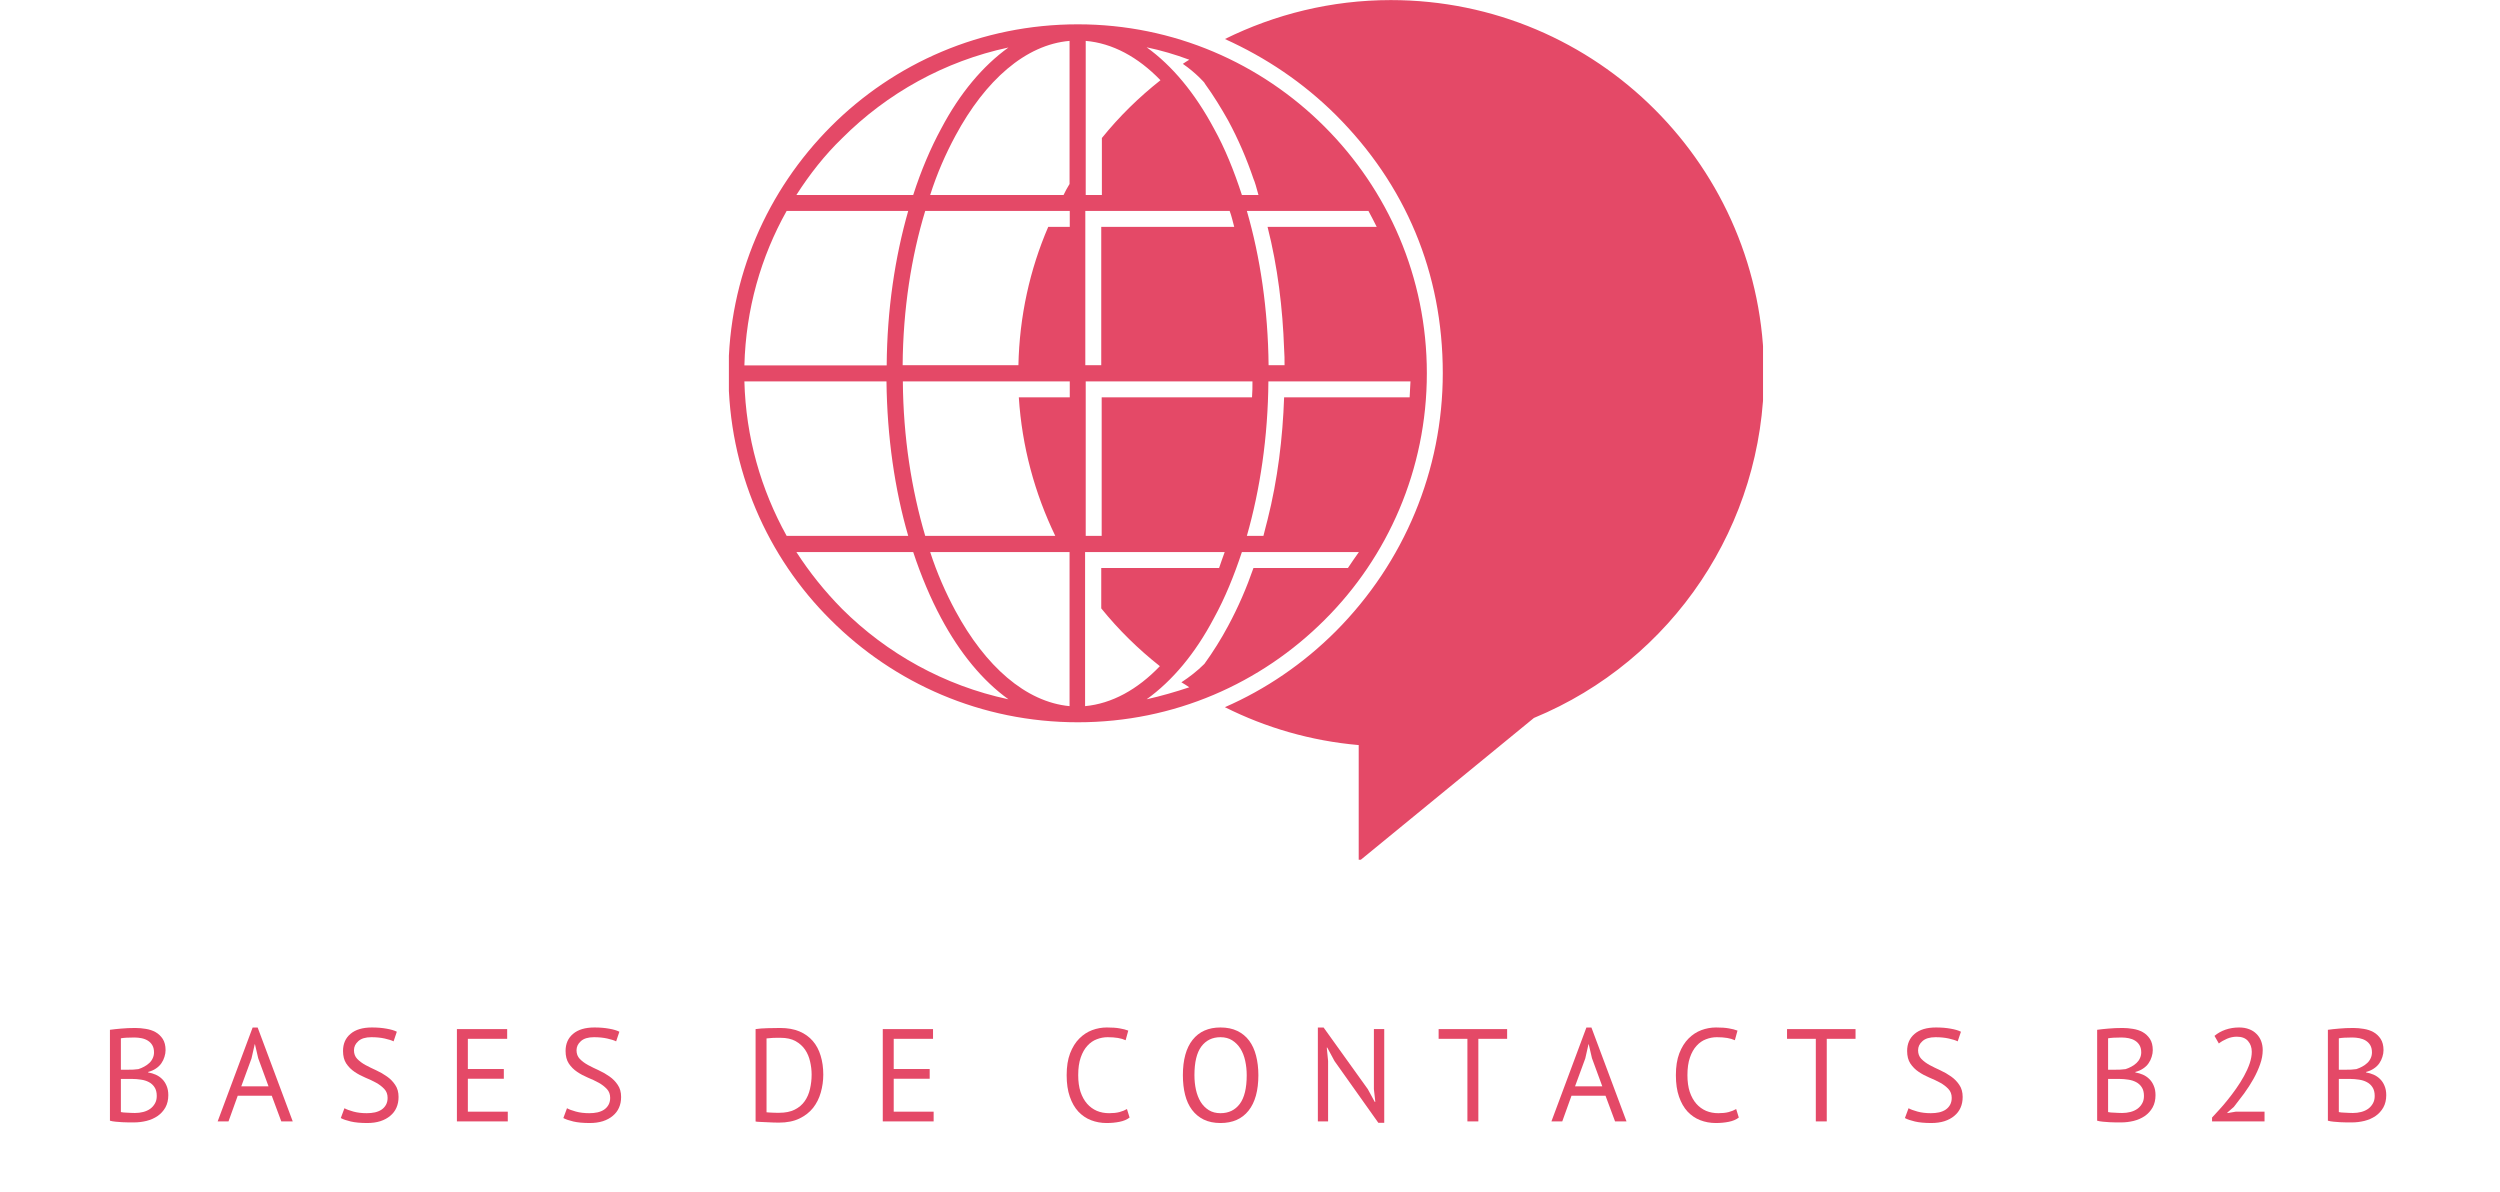 <svg xmlns="http://www.w3.org/2000/svg" xmlns:xlink="http://www.w3.org/1999/xlink" width="514" zoomAndPan="magnify" viewBox="0 0 385.5 183.75" height="245" preserveAspectRatio="xMidYMid meet" version="1.0"><defs><g/><clipPath id="8a907cfd05"><path d="M 112.395 0 L 271.859 0 L 271.859 132.57 L 112.395 132.57 Z M 112.395 0 " clip-rule="nonzero"/></clipPath></defs><g clip-path="url(#8a907cfd05)"><path fill="#e44967" d="M 140.816 30.066 L 122.801 30.066 C 124.848 26.871 127.176 23.902 129.859 21.312 C 136.789 14.383 145.637 9.434 155.504 7.324 C 151.547 10.168 148 14.383 145.125 19.844 C 143.496 22.848 142.027 26.297 140.816 30.066 Z M 164 30.066 L 143.434 30.066 C 144.488 26.742 145.828 23.711 147.328 20.93 C 151.93 12.371 158.156 6.879 164.926 6.305 L 164.926 28.371 C 164.574 28.914 164.289 29.488 164 30.066 Z M 169.879 30.066 L 167.418 30.066 L 167.418 6.305 C 171.508 6.656 175.465 8.762 178.945 12.371 C 175.625 14.992 172.59 17.961 169.91 21.281 L 169.91 30.066 Z M 194.055 30.066 L 191.5 30.066 C 190.285 26.328 188.879 22.848 187.188 19.812 C 184.281 14.383 180.77 10.137 176.809 7.293 C 179.074 7.773 181.246 8.41 183.387 9.211 C 183.035 9.434 182.684 9.625 182.395 9.848 C 184.441 11.254 185.719 12.754 185.719 12.754 L 185.719 12.82 L 185.781 12.82 L 185.781 12.883 C 187.125 14.734 188.336 16.715 189.391 18.598 C 190.957 21.504 192.234 24.477 193.285 27.574 C 193.48 27.988 193.766 28.98 194.055 30.066 Z M 192.266 32.523 L 211.012 32.523 C 211.426 33.289 211.875 34.152 212.289 34.984 L 195.457 34.984 C 197.023 41.148 197.789 47.504 198.012 53.859 C 198.078 54.625 198.078 55.488 198.078 56.316 L 195.617 56.316 C 195.523 47.727 194.34 39.68 192.266 32.523 Z M 167.387 32.523 L 189.613 32.523 C 189.902 33.289 190.094 34.152 190.316 34.984 L 169.812 34.984 L 169.812 56.316 L 167.355 56.316 L 167.355 32.523 Z M 142.668 32.523 L 164.957 32.523 L 164.957 34.984 L 161.637 34.984 C 158.797 41.562 157.199 48.781 157.039 56.316 L 139.188 56.316 C 139.25 47.664 140.527 39.582 142.668 32.523 Z M 121.301 32.523 L 140.047 32.523 C 138.004 39.68 136.789 47.727 136.727 56.348 L 114.785 56.348 C 115.008 47.664 117.34 39.582 121.301 32.523 Z M 140.047 82.633 L 121.301 82.633 C 117.34 75.48 115.008 67.43 114.785 58.809 L 136.695 58.809 C 136.789 67.367 137.973 75.512 140.047 82.633 Z M 162.723 82.633 L 142.668 82.633 C 140.559 75.48 139.281 67.43 139.219 58.809 L 164.957 58.809 L 164.957 61.266 L 157.102 61.266 C 157.582 68.867 159.562 76.086 162.723 82.633 Z M 169.879 82.633 L 167.418 82.633 L 167.418 58.809 L 193.129 58.809 C 193.129 59.574 193.129 60.438 193.062 61.266 L 169.879 61.266 Z M 194.82 82.633 L 192.266 82.633 C 194.309 75.48 195.523 67.367 195.586 58.809 L 217.496 58.809 C 217.43 59.574 217.43 60.438 217.367 61.266 L 198.012 61.266 C 197.789 67.559 197.023 73.914 195.457 80.141 C 195.301 80.652 195.105 81.578 194.82 82.633 Z M 191.5 85.125 L 209.543 85.125 C 208.969 85.891 208.426 86.754 207.852 87.582 L 193.285 87.582 C 192.234 90.617 190.957 93.586 189.391 96.492 C 188.336 98.473 187.059 100.52 185.719 102.371 C 184.602 103.488 183.387 104.414 182.172 105.211 C 182.59 105.438 182.938 105.691 183.387 105.98 C 181.277 106.684 179.074 107.32 176.809 107.832 C 180.77 104.988 184.312 100.773 187.188 95.312 C 188.879 92.246 190.285 88.797 191.5 85.125 Z M 167.387 85.125 L 188.848 85.125 C 188.559 85.891 188.273 86.754 187.984 87.582 L 169.812 87.582 L 169.812 93.812 C 172.496 97.133 175.531 100.102 178.852 102.723 C 175.402 106.332 171.441 108.504 167.32 108.887 L 167.32 85.125 Z M 143.434 85.125 L 164.926 85.125 L 164.926 108.887 C 158.156 108.246 151.93 102.723 147.328 94.195 C 145.828 91.414 144.488 88.383 143.434 85.125 Z M 122.801 85.125 L 140.816 85.125 C 142.027 88.797 143.496 92.277 145.125 95.312 C 148.031 100.742 151.547 104.988 155.504 107.832 C 145.605 105.723 136.758 100.773 129.859 93.906 C 127.176 91.191 124.848 88.285 122.801 85.125 Z M 166.203 3.75 C 151.289 3.75 137.844 9.754 128.105 19.527 C 118.363 29.297 112.328 42.711 112.328 57.562 C 112.328 72.414 118.332 85.922 128.105 95.602 C 137.844 105.34 151.289 111.375 166.203 111.375 C 181.055 111.375 194.469 105.371 204.242 95.602 C 213.98 85.922 220.02 72.414 220.02 57.562 C 220.02 42.711 214.016 29.297 204.242 19.527 C 194.469 9.754 181.023 3.75 166.203 3.75 Z M 209.512 114.891 L 209.512 132.84 L 236.531 110.707 C 257.961 101.859 272.012 80.875 272.012 57.562 C 272.012 25.816 246.27 0.012 214.461 0.012 C 205.262 0.012 196.578 2.215 188.879 6.016 C 195.172 8.859 200.953 12.723 205.996 17.738 C 216.73 28.469 222.477 42.043 222.477 57.531 C 222.477 72.508 216.539 86.723 205.996 97.324 C 200.984 102.34 195.172 106.297 188.879 109.047 C 195.172 112.207 202.164 114.25 209.512 114.891 Z M 209.512 114.891 " fill-opacity="1" fill-rule="nonzero"/></g><g fill="#e44967" fill-opacity="1"><g transform="translate(15.219, 172.92)"><g><path d="M 10.312 -10.984 C 10.312 -10.648 10.254 -10.305 10.141 -9.953 C 10.035 -9.598 9.875 -9.266 9.656 -8.953 C 9.445 -8.648 9.172 -8.383 8.828 -8.156 C 8.492 -7.926 8.094 -7.75 7.625 -7.625 L 7.625 -7.547 C 8.031 -7.484 8.422 -7.367 8.797 -7.203 C 9.172 -7.035 9.5 -6.812 9.781 -6.531 C 10.07 -6.25 10.301 -5.898 10.469 -5.484 C 10.645 -5.078 10.734 -4.598 10.734 -4.047 C 10.734 -3.316 10.582 -2.68 10.281 -2.141 C 9.977 -1.609 9.578 -1.172 9.078 -0.828 C 8.586 -0.492 8.02 -0.242 7.375 -0.078 C 6.738 0.078 6.094 0.156 5.438 0.156 C 5.207 0.156 4.938 0.156 4.625 0.156 C 4.312 0.156 3.984 0.145 3.641 0.125 C 3.305 0.113 2.969 0.086 2.625 0.047 C 2.281 0.016 1.984 -0.035 1.734 -0.109 L 1.734 -14.125 C 2.234 -14.195 2.812 -14.258 3.469 -14.312 C 4.133 -14.375 4.863 -14.406 5.656 -14.406 C 6.188 -14.406 6.723 -14.359 7.266 -14.266 C 7.816 -14.18 8.316 -14.016 8.766 -13.766 C 9.211 -13.516 9.582 -13.164 9.875 -12.719 C 10.164 -12.27 10.312 -11.691 10.312 -10.984 Z M 5.594 -1.297 C 6.031 -1.297 6.453 -1.348 6.859 -1.453 C 7.266 -1.555 7.625 -1.719 7.938 -1.938 C 8.25 -2.164 8.492 -2.441 8.672 -2.766 C 8.859 -3.086 8.953 -3.473 8.953 -3.922 C 8.953 -4.484 8.836 -4.93 8.609 -5.266 C 8.391 -5.609 8.098 -5.875 7.734 -6.062 C 7.379 -6.25 6.977 -6.375 6.531 -6.438 C 6.082 -6.508 5.633 -6.547 5.188 -6.547 L 3.422 -6.547 L 3.422 -1.438 C 3.516 -1.414 3.648 -1.395 3.828 -1.375 C 4.004 -1.363 4.191 -1.352 4.391 -1.344 C 4.598 -1.332 4.805 -1.32 5.016 -1.312 C 5.234 -1.301 5.426 -1.297 5.594 -1.297 Z M 4.469 -7.969 C 4.707 -7.969 4.988 -7.973 5.312 -7.984 C 5.633 -8.004 5.906 -8.031 6.125 -8.062 C 6.445 -8.164 6.75 -8.297 7.031 -8.453 C 7.32 -8.609 7.578 -8.789 7.797 -9 C 8.023 -9.207 8.203 -9.453 8.328 -9.734 C 8.461 -10.016 8.531 -10.316 8.531 -10.641 C 8.531 -11.086 8.441 -11.457 8.266 -11.75 C 8.098 -12.039 7.867 -12.273 7.578 -12.453 C 7.297 -12.629 6.973 -12.754 6.609 -12.828 C 6.242 -12.898 5.875 -12.938 5.5 -12.938 C 5.051 -12.938 4.641 -12.926 4.266 -12.906 C 3.891 -12.883 3.609 -12.852 3.422 -12.812 L 3.422 -7.969 Z M 4.469 -7.969 "/></g></g></g><g fill="#e44967" fill-opacity="1"><g transform="translate(33.406, 172.92)"><g><path d="M 8.5 -3.953 L 3.25 -3.953 L 1.828 0 L 0.156 0 L 5.547 -14.469 L 6.328 -14.469 L 11.734 0 L 9.969 0 Z M 3.797 -5.406 L 8 -5.406 L 6.406 -9.75 L 5.906 -11.906 L 5.875 -11.906 L 5.375 -9.703 Z M 3.797 -5.406 "/></g></g></g><g fill="#e44967" fill-opacity="1"><g transform="translate(51.613, 172.92)"><g><path d="M 8.156 -3.625 C 8.156 -4.188 7.984 -4.645 7.641 -5 C 7.305 -5.363 6.883 -5.688 6.375 -5.969 C 5.863 -6.25 5.312 -6.508 4.719 -6.75 C 4.125 -7 3.57 -7.297 3.062 -7.641 C 2.551 -7.984 2.125 -8.41 1.781 -8.922 C 1.445 -9.43 1.281 -10.078 1.281 -10.859 C 1.281 -11.973 1.664 -12.852 2.438 -13.5 C 3.207 -14.156 4.305 -14.484 5.734 -14.484 C 6.566 -14.484 7.32 -14.422 8 -14.297 C 8.676 -14.18 9.203 -14.023 9.578 -13.828 L 9.078 -12.344 C 8.766 -12.5 8.305 -12.645 7.703 -12.781 C 7.098 -12.914 6.414 -12.984 5.656 -12.984 C 4.758 -12.984 4.086 -12.781 3.641 -12.375 C 3.191 -11.977 2.969 -11.508 2.969 -10.969 C 2.969 -10.438 3.133 -9.992 3.469 -9.641 C 3.812 -9.285 4.238 -8.969 4.75 -8.688 C 5.258 -8.414 5.812 -8.145 6.406 -7.875 C 7 -7.602 7.551 -7.285 8.062 -6.922 C 8.57 -6.566 8.992 -6.133 9.328 -5.625 C 9.672 -5.125 9.844 -4.504 9.844 -3.766 C 9.844 -3.148 9.734 -2.598 9.516 -2.109 C 9.305 -1.629 8.988 -1.211 8.562 -0.859 C 8.145 -0.504 7.633 -0.227 7.031 -0.031 C 6.438 0.156 5.758 0.25 5 0.25 C 3.988 0.25 3.148 0.172 2.484 0.016 C 1.816 -0.141 1.301 -0.316 0.938 -0.516 L 1.5 -2.031 C 1.812 -1.852 2.27 -1.68 2.875 -1.516 C 3.488 -1.348 4.176 -1.266 4.938 -1.266 C 5.383 -1.266 5.805 -1.305 6.203 -1.391 C 6.598 -1.484 6.938 -1.625 7.219 -1.812 C 7.508 -2.008 7.738 -2.258 7.906 -2.562 C 8.07 -2.863 8.156 -3.219 8.156 -3.625 Z M 8.156 -3.625 "/></g></g></g><g fill="#e44967" fill-opacity="1"><g transform="translate(68.721, 172.92)"><g><path d="M 1.734 -14.234 L 9.484 -14.234 L 9.484 -12.734 L 3.422 -12.734 L 3.422 -8.078 L 8.969 -8.078 L 8.969 -6.578 L 3.422 -6.578 L 3.422 -1.5 L 9.578 -1.5 L 9.578 0 L 1.734 0 Z M 1.734 -14.234 "/></g></g></g><g fill="#e44967" fill-opacity="1"><g transform="translate(85.931, 172.92)"><g><path d="M 8.156 -3.625 C 8.156 -4.188 7.984 -4.645 7.641 -5 C 7.305 -5.363 6.883 -5.688 6.375 -5.969 C 5.863 -6.25 5.312 -6.508 4.719 -6.75 C 4.125 -7 3.57 -7.297 3.062 -7.641 C 2.551 -7.984 2.125 -8.41 1.781 -8.922 C 1.445 -9.43 1.281 -10.078 1.281 -10.859 C 1.281 -11.973 1.664 -12.852 2.438 -13.5 C 3.207 -14.156 4.305 -14.484 5.734 -14.484 C 6.566 -14.484 7.32 -14.422 8 -14.297 C 8.676 -14.18 9.203 -14.023 9.578 -13.828 L 9.078 -12.344 C 8.766 -12.5 8.305 -12.645 7.703 -12.781 C 7.098 -12.914 6.414 -12.984 5.656 -12.984 C 4.758 -12.984 4.086 -12.781 3.641 -12.375 C 3.191 -11.977 2.969 -11.508 2.969 -10.969 C 2.969 -10.438 3.133 -9.992 3.469 -9.641 C 3.812 -9.285 4.238 -8.969 4.75 -8.688 C 5.258 -8.414 5.812 -8.145 6.406 -7.875 C 7 -7.602 7.551 -7.285 8.062 -6.922 C 8.57 -6.566 8.992 -6.133 9.328 -5.625 C 9.672 -5.125 9.844 -4.504 9.844 -3.766 C 9.844 -3.148 9.734 -2.598 9.516 -2.109 C 9.305 -1.629 8.988 -1.211 8.562 -0.859 C 8.145 -0.504 7.633 -0.227 7.031 -0.031 C 6.438 0.156 5.758 0.25 5 0.25 C 3.988 0.25 3.148 0.172 2.484 0.016 C 1.816 -0.141 1.301 -0.316 0.938 -0.516 L 1.5 -2.031 C 1.812 -1.852 2.27 -1.68 2.875 -1.516 C 3.488 -1.348 4.176 -1.266 4.938 -1.266 C 5.383 -1.266 5.805 -1.305 6.203 -1.391 C 6.598 -1.484 6.938 -1.625 7.219 -1.812 C 7.508 -2.008 7.738 -2.258 7.906 -2.562 C 8.07 -2.863 8.156 -3.219 8.156 -3.625 Z M 8.156 -3.625 "/></g></g></g><g fill="#e44967" fill-opacity="1"><g transform="translate(103.04, 172.92)"><g/></g></g><g fill="#e44967" fill-opacity="1"><g transform="translate(114.778, 172.92)"><g><path d="M 1.734 -14.234 C 1.984 -14.273 2.27 -14.305 2.594 -14.328 C 2.914 -14.348 3.25 -14.363 3.594 -14.375 C 3.938 -14.383 4.273 -14.391 4.609 -14.391 C 4.941 -14.398 5.25 -14.406 5.531 -14.406 C 6.676 -14.406 7.664 -14.227 8.5 -13.875 C 9.332 -13.52 10.02 -13.023 10.562 -12.391 C 11.102 -11.766 11.504 -11.008 11.766 -10.125 C 12.035 -9.25 12.172 -8.281 12.172 -7.219 C 12.172 -6.258 12.039 -5.332 11.781 -4.438 C 11.531 -3.551 11.133 -2.766 10.594 -2.078 C 10.051 -1.398 9.348 -0.852 8.484 -0.438 C 7.617 -0.02 6.566 0.188 5.328 0.188 C 5.109 0.188 4.828 0.18 4.484 0.172 C 4.141 0.16 3.785 0.145 3.422 0.125 C 3.055 0.113 2.719 0.098 2.406 0.078 C 2.094 0.066 1.867 0.047 1.734 0.016 Z M 5.578 -12.891 C 5.398 -12.891 5.203 -12.891 4.984 -12.891 C 4.773 -12.891 4.566 -12.883 4.359 -12.875 C 4.16 -12.863 3.977 -12.848 3.812 -12.828 C 3.645 -12.816 3.516 -12.805 3.422 -12.797 L 3.422 -1.406 C 3.484 -1.395 3.609 -1.383 3.797 -1.375 C 3.992 -1.363 4.191 -1.352 4.391 -1.344 C 4.598 -1.344 4.797 -1.336 4.984 -1.328 C 5.172 -1.328 5.301 -1.328 5.375 -1.328 C 6.32 -1.328 7.117 -1.488 7.766 -1.812 C 8.41 -2.133 8.926 -2.57 9.312 -3.125 C 9.695 -3.676 9.969 -4.305 10.125 -5.016 C 10.289 -5.723 10.375 -6.457 10.375 -7.219 C 10.375 -7.883 10.297 -8.551 10.141 -9.219 C 9.992 -9.895 9.738 -10.504 9.375 -11.047 C 9.008 -11.586 8.52 -12.031 7.906 -12.375 C 7.289 -12.719 6.516 -12.891 5.578 -12.891 Z M 5.578 -12.891 "/></g></g></g><g fill="#e44967" fill-opacity="1"><g transform="translate(134.389, 172.92)"><g><path d="M 1.734 -14.234 L 9.484 -14.234 L 9.484 -12.734 L 3.422 -12.734 L 3.422 -8.078 L 8.969 -8.078 L 8.969 -6.578 L 3.422 -6.578 L 3.422 -1.5 L 9.578 -1.5 L 9.578 0 L 1.734 0 Z M 1.734 -14.234 "/></g></g></g><g fill="#e44967" fill-opacity="1"><g transform="translate(151.599, 172.92)"><g/></g></g><g fill="#e44967" fill-opacity="1"><g transform="translate(163.338, 172.92)"><g><path d="M 10.844 -0.594 C 10.438 -0.281 9.922 -0.062 9.297 0.062 C 8.672 0.188 8.004 0.25 7.297 0.25 C 6.441 0.25 5.641 0.102 4.891 -0.188 C 4.148 -0.477 3.5 -0.922 2.938 -1.516 C 2.383 -2.117 1.945 -2.883 1.625 -3.812 C 1.301 -4.738 1.141 -5.844 1.141 -7.125 C 1.141 -8.445 1.316 -9.57 1.672 -10.5 C 2.035 -11.438 2.508 -12.195 3.094 -12.781 C 3.688 -13.375 4.348 -13.805 5.078 -14.078 C 5.816 -14.348 6.566 -14.484 7.328 -14.484 C 8.141 -14.484 8.801 -14.438 9.312 -14.344 C 9.832 -14.258 10.273 -14.145 10.641 -14 L 10.234 -12.516 C 9.578 -12.828 8.648 -12.984 7.453 -12.984 C 6.891 -12.984 6.336 -12.879 5.797 -12.672 C 5.254 -12.473 4.77 -12.141 4.344 -11.672 C 3.914 -11.211 3.57 -10.609 3.312 -9.859 C 3.051 -9.117 2.922 -8.207 2.922 -7.125 C 2.922 -6.145 3.039 -5.285 3.281 -4.547 C 3.531 -3.816 3.867 -3.207 4.297 -2.719 C 4.723 -2.238 5.223 -1.875 5.797 -1.625 C 6.379 -1.383 7.008 -1.266 7.688 -1.266 C 8.301 -1.266 8.832 -1.32 9.281 -1.438 C 9.738 -1.562 10.125 -1.719 10.438 -1.906 Z M 10.844 -0.594 "/></g></g></g><g fill="#e44967" fill-opacity="1"><g transform="translate(181.26, 172.92)"><g><path d="M 1.141 -7.125 C 1.141 -9.5 1.641 -11.316 2.641 -12.578 C 3.648 -13.848 5.082 -14.484 6.938 -14.484 C 7.938 -14.484 8.801 -14.305 9.531 -13.953 C 10.27 -13.598 10.879 -13.098 11.359 -12.453 C 11.836 -11.816 12.191 -11.047 12.422 -10.141 C 12.66 -9.234 12.781 -8.227 12.781 -7.125 C 12.781 -4.75 12.273 -2.926 11.266 -1.656 C 10.254 -0.383 8.812 0.25 6.938 0.25 C 5.945 0.25 5.086 0.07 4.359 -0.281 C 3.641 -0.633 3.035 -1.133 2.547 -1.781 C 2.066 -2.426 1.711 -3.195 1.484 -4.094 C 1.254 -5 1.141 -6.008 1.141 -7.125 Z M 2.922 -7.125 C 2.922 -6.332 3 -5.582 3.156 -4.875 C 3.312 -4.176 3.551 -3.555 3.875 -3.016 C 4.207 -2.484 4.629 -2.055 5.141 -1.734 C 5.648 -1.422 6.25 -1.266 6.938 -1.266 C 8.195 -1.266 9.188 -1.738 9.906 -2.688 C 10.625 -3.645 10.984 -5.125 10.984 -7.125 C 10.984 -7.895 10.906 -8.633 10.75 -9.344 C 10.594 -10.062 10.348 -10.688 10.016 -11.219 C 9.68 -11.75 9.258 -12.176 8.75 -12.5 C 8.25 -12.82 7.645 -12.984 6.938 -12.984 C 5.688 -12.984 4.703 -12.504 3.984 -11.547 C 3.273 -10.586 2.922 -9.113 2.922 -7.125 Z M 2.922 -7.125 "/></g></g></g><g fill="#e44967" fill-opacity="1"><g transform="translate(201.48, 172.92)"><g><path d="M 4.297 -9.312 L 3.188 -11.375 L 3.109 -11.375 L 3.312 -9.312 L 3.312 0 L 1.734 0 L 1.734 -14.469 L 2.625 -14.469 L 9.438 -4.969 L 10.5 -3.016 L 10.594 -3.016 L 10.375 -4.969 L 10.375 -14.234 L 11.969 -14.234 L 11.969 0.219 L 11.062 0.219 Z M 4.297 -9.312 "/></g></g></g><g fill="#e44967" fill-opacity="1"><g transform="translate(221.477, 172.92)"><g><path d="M 10.922 -12.734 L 6.484 -12.734 L 6.484 0 L 4.797 0 L 4.797 -12.734 L 0.359 -12.734 L 0.359 -14.234 L 10.922 -14.234 Z M 10.922 -12.734 "/></g></g></g><g fill="#e44967" fill-opacity="1"><g transform="translate(239.073, 172.92)"><g><path d="M 8.5 -3.953 L 3.25 -3.953 L 1.828 0 L 0.156 0 L 5.547 -14.469 L 6.328 -14.469 L 11.734 0 L 9.969 0 Z M 3.797 -5.406 L 8 -5.406 L 6.406 -9.75 L 5.906 -11.906 L 5.875 -11.906 L 5.375 -9.703 Z M 3.797 -5.406 "/></g></g></g><g fill="#e44967" fill-opacity="1"><g transform="translate(257.28, 172.92)"><g><path d="M 10.844 -0.594 C 10.438 -0.281 9.922 -0.062 9.297 0.062 C 8.672 0.188 8.004 0.25 7.297 0.25 C 6.441 0.25 5.641 0.102 4.891 -0.188 C 4.148 -0.477 3.5 -0.922 2.938 -1.516 C 2.383 -2.117 1.945 -2.883 1.625 -3.812 C 1.301 -4.738 1.141 -5.844 1.141 -7.125 C 1.141 -8.445 1.316 -9.57 1.672 -10.5 C 2.035 -11.438 2.508 -12.195 3.094 -12.781 C 3.688 -13.375 4.348 -13.805 5.078 -14.078 C 5.816 -14.348 6.566 -14.484 7.328 -14.484 C 8.141 -14.484 8.801 -14.438 9.312 -14.344 C 9.832 -14.258 10.273 -14.145 10.641 -14 L 10.234 -12.516 C 9.578 -12.828 8.648 -12.984 7.453 -12.984 C 6.891 -12.984 6.336 -12.879 5.797 -12.672 C 5.254 -12.473 4.77 -12.141 4.344 -11.672 C 3.914 -11.211 3.57 -10.609 3.312 -9.859 C 3.051 -9.117 2.922 -8.207 2.922 -7.125 C 2.922 -6.145 3.039 -5.285 3.281 -4.547 C 3.531 -3.816 3.867 -3.207 4.297 -2.719 C 4.723 -2.238 5.223 -1.875 5.797 -1.625 C 6.379 -1.383 7.008 -1.266 7.688 -1.266 C 8.301 -1.266 8.832 -1.32 9.281 -1.438 C 9.738 -1.562 10.125 -1.719 10.438 -1.906 Z M 10.844 -0.594 "/></g></g></g><g fill="#e44967" fill-opacity="1"><g transform="translate(275.202, 172.92)"><g><path d="M 10.922 -12.734 L 6.484 -12.734 L 6.484 0 L 4.797 0 L 4.797 -12.734 L 0.359 -12.734 L 0.359 -14.234 L 10.922 -14.234 Z M 10.922 -12.734 "/></g></g></g><g fill="#e44967" fill-opacity="1"><g transform="translate(292.799, 172.92)"><g><path d="M 8.156 -3.625 C 8.156 -4.188 7.984 -4.645 7.641 -5 C 7.305 -5.363 6.883 -5.688 6.375 -5.969 C 5.863 -6.25 5.312 -6.508 4.719 -6.75 C 4.125 -7 3.57 -7.297 3.062 -7.641 C 2.551 -7.984 2.125 -8.41 1.781 -8.922 C 1.445 -9.43 1.281 -10.078 1.281 -10.859 C 1.281 -11.973 1.664 -12.852 2.438 -13.5 C 3.207 -14.156 4.305 -14.484 5.734 -14.484 C 6.566 -14.484 7.32 -14.422 8 -14.297 C 8.676 -14.18 9.203 -14.023 9.578 -13.828 L 9.078 -12.344 C 8.766 -12.5 8.305 -12.645 7.703 -12.781 C 7.098 -12.914 6.414 -12.984 5.656 -12.984 C 4.758 -12.984 4.086 -12.781 3.641 -12.375 C 3.191 -11.977 2.969 -11.508 2.969 -10.969 C 2.969 -10.438 3.133 -9.992 3.469 -9.641 C 3.812 -9.285 4.238 -8.969 4.75 -8.688 C 5.258 -8.414 5.812 -8.145 6.406 -7.875 C 7 -7.602 7.551 -7.285 8.062 -6.922 C 8.57 -6.566 8.992 -6.133 9.328 -5.625 C 9.672 -5.125 9.844 -4.504 9.844 -3.766 C 9.844 -3.148 9.734 -2.598 9.516 -2.109 C 9.305 -1.629 8.988 -1.211 8.562 -0.859 C 8.145 -0.504 7.633 -0.227 7.031 -0.031 C 6.438 0.156 5.758 0.25 5 0.25 C 3.988 0.25 3.148 0.172 2.484 0.016 C 1.816 -0.141 1.301 -0.316 0.938 -0.516 L 1.5 -2.031 C 1.812 -1.852 2.27 -1.68 2.875 -1.516 C 3.488 -1.348 4.176 -1.266 4.938 -1.266 C 5.383 -1.266 5.805 -1.305 6.203 -1.391 C 6.598 -1.484 6.938 -1.625 7.219 -1.812 C 7.508 -2.008 7.738 -2.258 7.906 -2.562 C 8.07 -2.863 8.156 -3.219 8.156 -3.625 Z M 8.156 -3.625 "/></g></g></g><g fill="#e44967" fill-opacity="1"><g transform="translate(309.907, 172.92)"><g/></g></g><g fill="#e44967" fill-opacity="1"><g transform="translate(321.646, 172.92)"><g><path d="M 10.312 -10.984 C 10.312 -10.648 10.254 -10.305 10.141 -9.953 C 10.035 -9.598 9.875 -9.266 9.656 -8.953 C 9.445 -8.648 9.172 -8.383 8.828 -8.156 C 8.492 -7.926 8.094 -7.75 7.625 -7.625 L 7.625 -7.547 C 8.031 -7.484 8.422 -7.367 8.797 -7.203 C 9.172 -7.035 9.5 -6.812 9.781 -6.531 C 10.07 -6.25 10.301 -5.898 10.469 -5.484 C 10.645 -5.078 10.734 -4.598 10.734 -4.047 C 10.734 -3.316 10.582 -2.68 10.281 -2.141 C 9.977 -1.609 9.578 -1.172 9.078 -0.828 C 8.586 -0.492 8.02 -0.242 7.375 -0.078 C 6.738 0.078 6.094 0.156 5.438 0.156 C 5.207 0.156 4.938 0.156 4.625 0.156 C 4.312 0.156 3.984 0.145 3.641 0.125 C 3.305 0.113 2.969 0.086 2.625 0.047 C 2.281 0.016 1.984 -0.035 1.734 -0.109 L 1.734 -14.125 C 2.234 -14.195 2.812 -14.258 3.469 -14.312 C 4.133 -14.375 4.863 -14.406 5.656 -14.406 C 6.188 -14.406 6.723 -14.359 7.266 -14.266 C 7.816 -14.18 8.316 -14.016 8.766 -13.766 C 9.211 -13.516 9.582 -13.164 9.875 -12.719 C 10.164 -12.27 10.312 -11.691 10.312 -10.984 Z M 5.594 -1.297 C 6.031 -1.297 6.453 -1.348 6.859 -1.453 C 7.266 -1.555 7.625 -1.719 7.938 -1.938 C 8.25 -2.164 8.492 -2.441 8.672 -2.766 C 8.859 -3.086 8.953 -3.473 8.953 -3.922 C 8.953 -4.484 8.836 -4.93 8.609 -5.266 C 8.391 -5.609 8.098 -5.875 7.734 -6.062 C 7.379 -6.25 6.977 -6.375 6.531 -6.438 C 6.082 -6.508 5.633 -6.547 5.188 -6.547 L 3.422 -6.547 L 3.422 -1.438 C 3.516 -1.414 3.648 -1.395 3.828 -1.375 C 4.004 -1.363 4.191 -1.352 4.391 -1.344 C 4.598 -1.332 4.805 -1.32 5.016 -1.312 C 5.234 -1.301 5.426 -1.297 5.594 -1.297 Z M 4.469 -7.969 C 4.707 -7.969 4.988 -7.973 5.312 -7.984 C 5.633 -8.004 5.906 -8.031 6.125 -8.062 C 6.445 -8.164 6.75 -8.297 7.031 -8.453 C 7.32 -8.609 7.578 -8.789 7.797 -9 C 8.023 -9.207 8.203 -9.453 8.328 -9.734 C 8.461 -10.016 8.531 -10.316 8.531 -10.641 C 8.531 -11.086 8.441 -11.457 8.266 -11.75 C 8.098 -12.039 7.867 -12.273 7.578 -12.453 C 7.297 -12.629 6.973 -12.754 6.609 -12.828 C 6.242 -12.898 5.875 -12.938 5.5 -12.938 C 5.051 -12.938 4.641 -12.926 4.266 -12.906 C 3.891 -12.883 3.609 -12.852 3.422 -12.812 L 3.422 -7.969 Z M 4.469 -7.969 "/></g></g></g><g fill="#e44967" fill-opacity="1"><g transform="translate(339.833, 172.92)"><g><path d="M 9.078 -11 C 9.078 -10.281 8.941 -9.547 8.672 -8.797 C 8.41 -8.047 8.066 -7.289 7.641 -6.531 C 7.211 -5.77 6.734 -5.023 6.203 -4.297 C 5.672 -3.578 5.145 -2.891 4.625 -2.234 L 3.625 -1.359 L 3.625 -1.281 L 4.922 -1.5 L 9.359 -1.5 L 9.359 0 L 1.266 0 L 1.266 -0.594 C 1.555 -0.906 1.91 -1.289 2.328 -1.75 C 2.754 -2.207 3.191 -2.719 3.641 -3.281 C 4.098 -3.844 4.547 -4.438 4.984 -5.062 C 5.43 -5.695 5.832 -6.336 6.188 -6.984 C 6.551 -7.641 6.844 -8.285 7.062 -8.922 C 7.281 -9.566 7.391 -10.172 7.391 -10.734 C 7.391 -11.398 7.195 -11.953 6.812 -12.391 C 6.438 -12.836 5.863 -13.062 5.094 -13.062 C 4.57 -13.062 4.066 -12.957 3.578 -12.75 C 3.086 -12.539 2.664 -12.297 2.312 -12.016 L 1.641 -13.188 C 2.117 -13.594 2.68 -13.91 3.328 -14.141 C 3.984 -14.367 4.688 -14.484 5.438 -14.484 C 6.02 -14.484 6.535 -14.395 6.984 -14.219 C 7.43 -14.051 7.805 -13.812 8.109 -13.5 C 8.422 -13.195 8.66 -12.832 8.828 -12.406 C 8.992 -11.977 9.078 -11.508 9.078 -11 Z M 9.078 -11 "/></g></g></g><g fill="#e44967" fill-opacity="1"><g transform="translate(357.226, 172.92)"><g><path d="M 10.312 -10.984 C 10.312 -10.648 10.254 -10.305 10.141 -9.953 C 10.035 -9.598 9.875 -9.266 9.656 -8.953 C 9.445 -8.648 9.172 -8.383 8.828 -8.156 C 8.492 -7.926 8.094 -7.75 7.625 -7.625 L 7.625 -7.547 C 8.031 -7.484 8.422 -7.367 8.797 -7.203 C 9.172 -7.035 9.5 -6.812 9.781 -6.531 C 10.07 -6.25 10.301 -5.898 10.469 -5.484 C 10.645 -5.078 10.734 -4.598 10.734 -4.047 C 10.734 -3.316 10.582 -2.68 10.281 -2.141 C 9.977 -1.609 9.578 -1.172 9.078 -0.828 C 8.586 -0.492 8.02 -0.242 7.375 -0.078 C 6.738 0.078 6.094 0.156 5.438 0.156 C 5.207 0.156 4.938 0.156 4.625 0.156 C 4.312 0.156 3.984 0.145 3.641 0.125 C 3.305 0.113 2.969 0.086 2.625 0.047 C 2.281 0.016 1.984 -0.035 1.734 -0.109 L 1.734 -14.125 C 2.234 -14.195 2.812 -14.258 3.469 -14.312 C 4.133 -14.375 4.863 -14.406 5.656 -14.406 C 6.188 -14.406 6.723 -14.359 7.266 -14.266 C 7.816 -14.18 8.316 -14.016 8.766 -13.766 C 9.211 -13.516 9.582 -13.164 9.875 -12.719 C 10.164 -12.27 10.312 -11.691 10.312 -10.984 Z M 5.594 -1.297 C 6.031 -1.297 6.453 -1.348 6.859 -1.453 C 7.266 -1.555 7.625 -1.719 7.938 -1.938 C 8.25 -2.164 8.492 -2.441 8.672 -2.766 C 8.859 -3.086 8.953 -3.473 8.953 -3.922 C 8.953 -4.484 8.836 -4.93 8.609 -5.266 C 8.391 -5.609 8.098 -5.875 7.734 -6.062 C 7.379 -6.25 6.977 -6.375 6.531 -6.438 C 6.082 -6.508 5.633 -6.547 5.188 -6.547 L 3.422 -6.547 L 3.422 -1.438 C 3.516 -1.414 3.648 -1.395 3.828 -1.375 C 4.004 -1.363 4.191 -1.352 4.391 -1.344 C 4.598 -1.332 4.805 -1.32 5.016 -1.312 C 5.234 -1.301 5.426 -1.297 5.594 -1.297 Z M 4.469 -7.969 C 4.707 -7.969 4.988 -7.973 5.312 -7.984 C 5.633 -8.004 5.906 -8.031 6.125 -8.062 C 6.445 -8.164 6.75 -8.297 7.031 -8.453 C 7.32 -8.609 7.578 -8.789 7.797 -9 C 8.023 -9.207 8.203 -9.453 8.328 -9.734 C 8.461 -10.016 8.531 -10.316 8.531 -10.641 C 8.531 -11.086 8.441 -11.457 8.266 -11.75 C 8.098 -12.039 7.867 -12.273 7.578 -12.453 C 7.297 -12.629 6.973 -12.754 6.609 -12.828 C 6.242 -12.898 5.875 -12.938 5.5 -12.938 C 5.051 -12.938 4.641 -12.926 4.266 -12.906 C 3.891 -12.883 3.609 -12.852 3.422 -12.812 L 3.422 -7.969 Z M 4.469 -7.969 "/></g></g></g></svg>